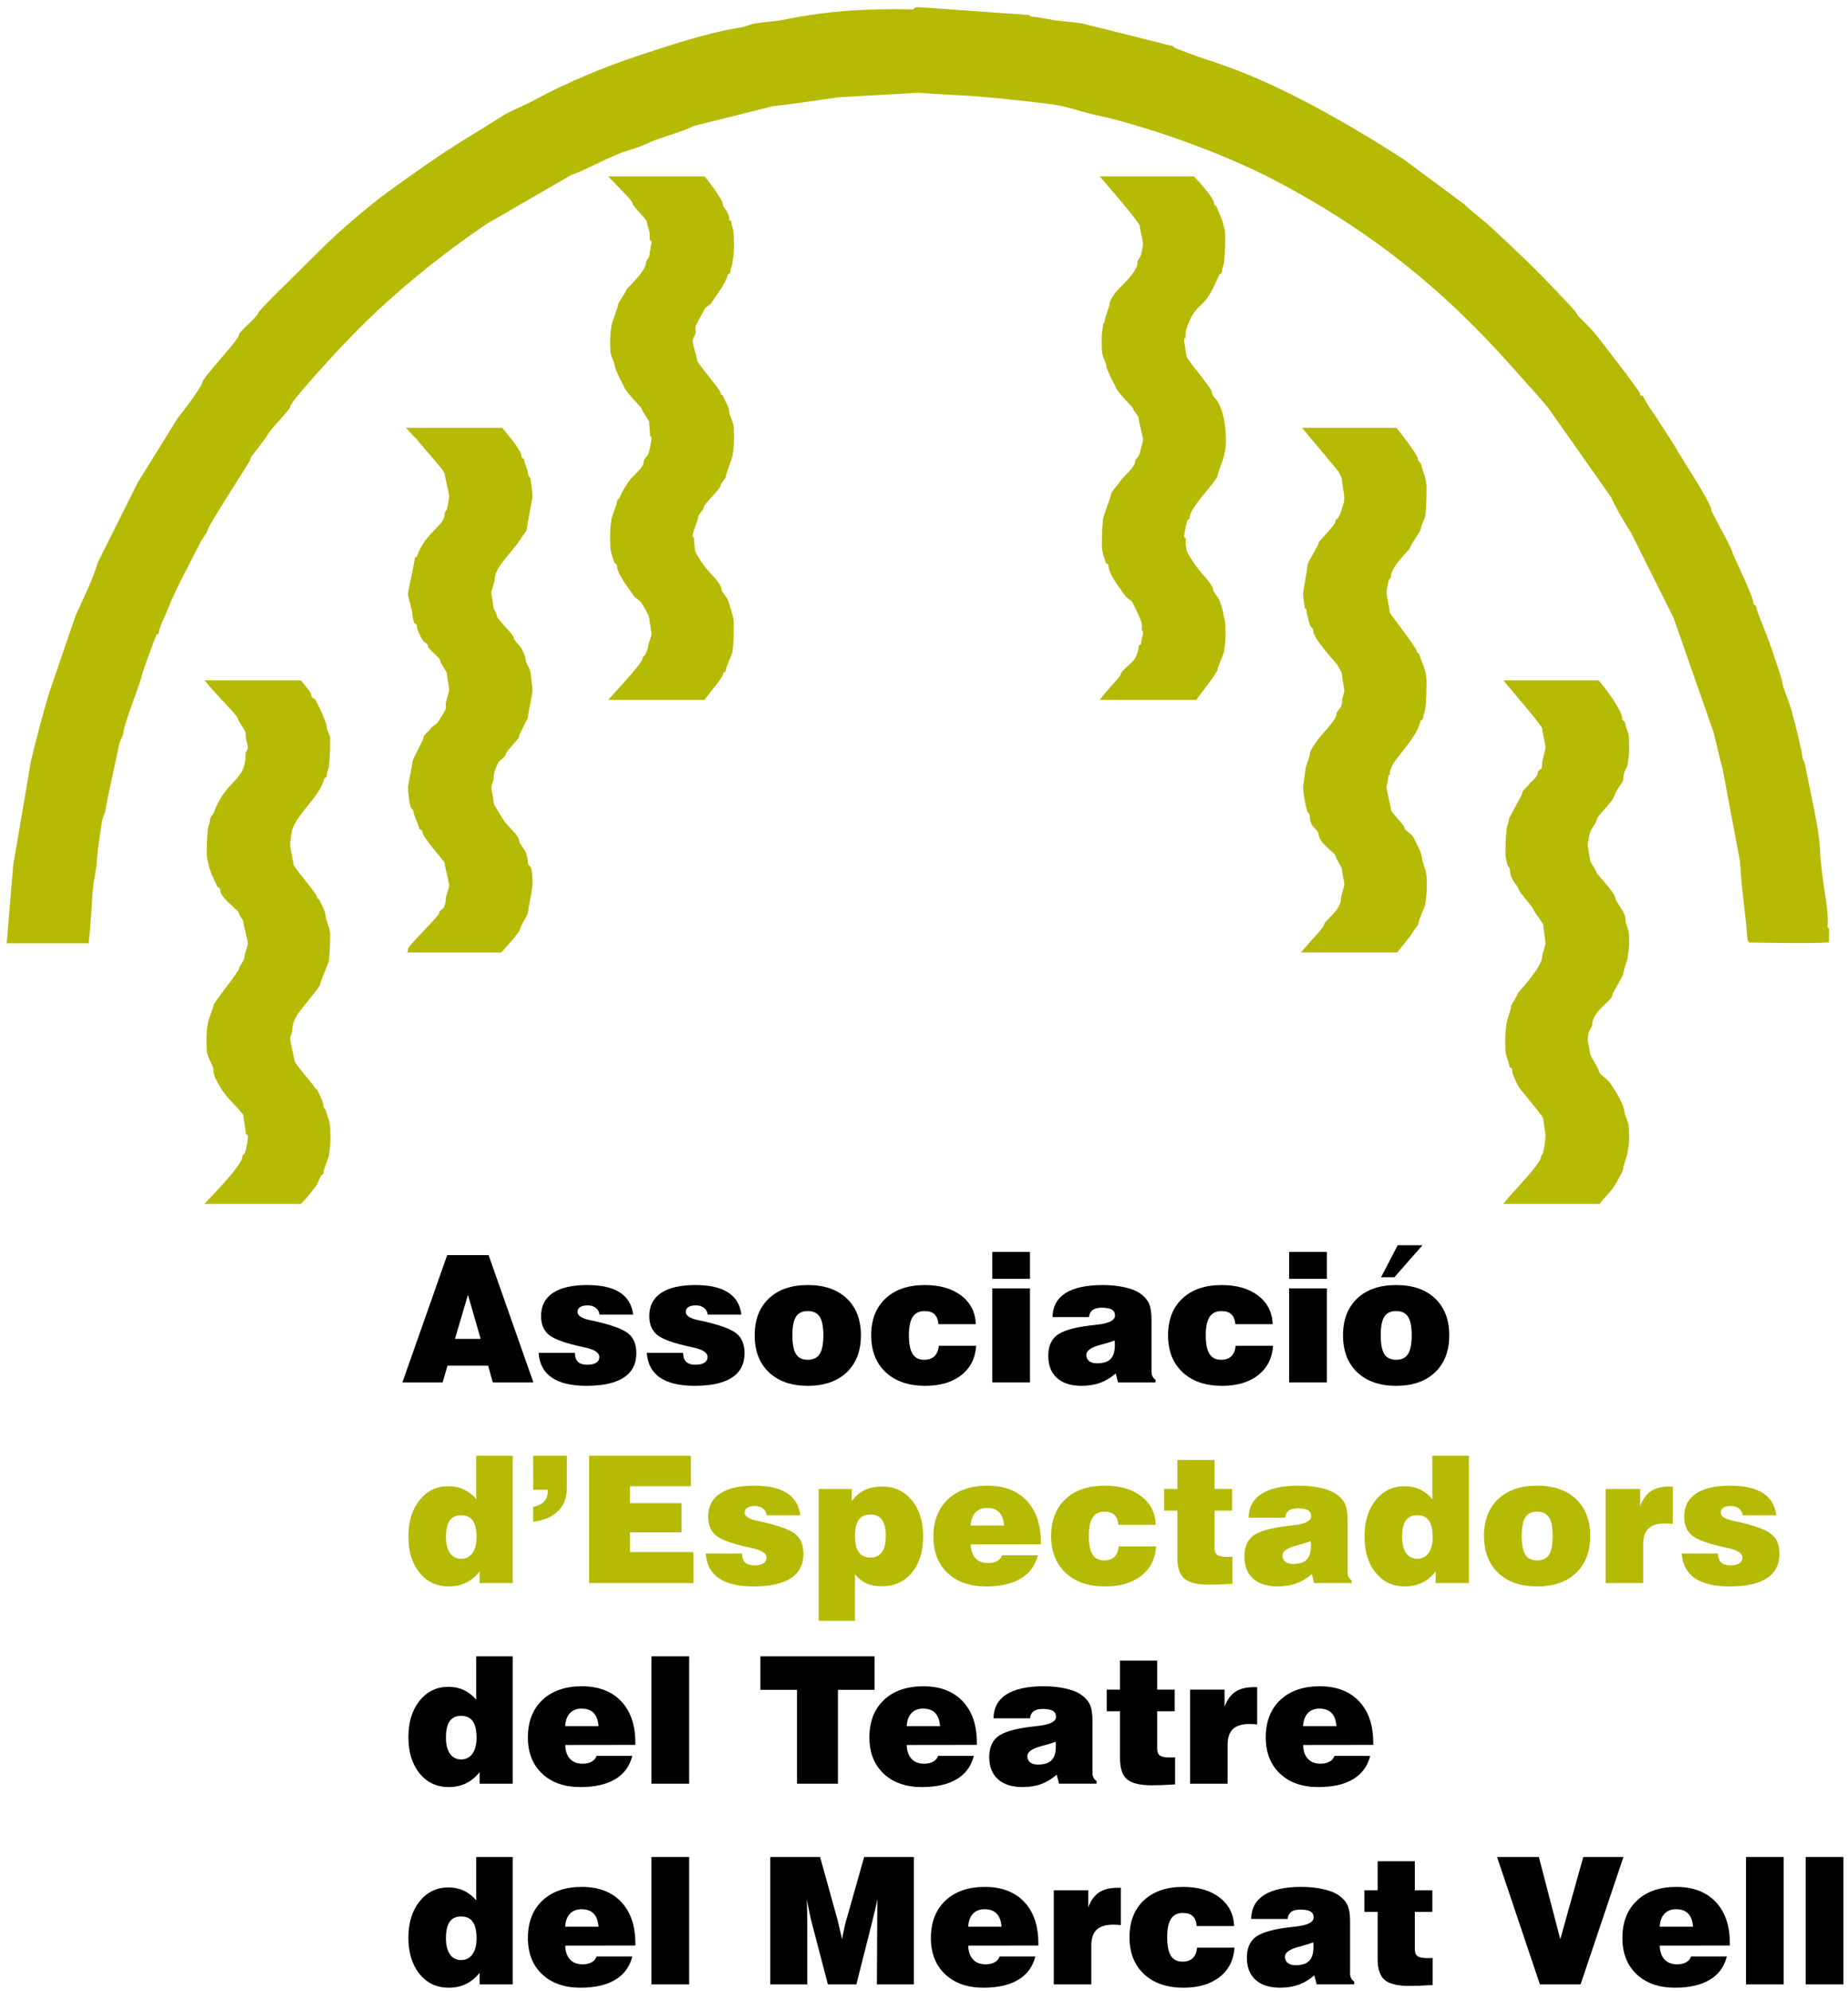 <?xml version="1.0" encoding="UTF-8"?>
<svg width="247px" height="266px" viewBox="0 0 247 266" version="1.1" xmlns="http://www.w3.org/2000/svg" xmlns:xlink="http://www.w3.org/1999/xlink">
    <!-- Generator: Sketch 45.2 (43514) - http://www.bohemiancoding.com/sketch -->
    <title>logo AAEE</title>
    <desc>Created with Sketch.</desc>
    <defs></defs>
    <g id="Page-1" stroke="none" stroke-width="1" fill="none" fill-rule="evenodd">
        <g id="logo-AAEE">
            <path d="M122.673,0.949 L137.387,1.99 C137.758,1.99 137.553,2.14 137.698,2.177 C138.586,2.288 139.631,2.456 140.522,2.623 C141.841,2.883 143.346,2.883 144.835,3.181 L156.745,6.161 C157.058,6.47 157.33,6.527 157.627,6.639 C159.225,7.252 161.023,7.883 162.677,8.421 C170.74,11.115 179.786,16.232 187.665,21.322 L195.697,27.271 C196.741,28.315 198.151,29.297 199.265,30.338 C202.293,33.143 205.233,35.878 208.428,39.314 C209.227,40.168 210.882,41.816 210.882,42.188 L211.017,42.293 C211.752,43.026 212.667,43.923 213.28,44.667 C213.467,44.89 219.205,52.256 219.205,52.59 C219.205,52.962 219.456,52.819 219.572,52.87 C219.941,53.597 220.38,54.348 220.919,55.072 C221.067,55.276 224.259,60.15 224.259,60.317 C224.259,60.373 228.718,67.246 228.718,68.045 C228.718,68.417 230.531,71.506 231.33,73.215 C231.553,73.716 231.701,74.253 231.924,74.699 C232.314,75.461 234.365,79.933 234.365,80.528 C234.365,80.9 234.66,80.807 234.698,80.958 C234.809,81.555 235.14,82.341 235.345,82.88 C235.865,84.255 236.442,85.576 236.831,86.784 C237.314,88.233 238.228,90.857 238.228,91.228 C238.228,91.599 239.098,93.697 239.452,94.923 C239.991,96.818 240.904,100.665 240.904,101.036 C240.904,101.408 241.181,101.748 241.237,102.063 C241.739,104.942 243.282,110.993 243.282,114.113 C243.282,114.485 243.596,117.223 243.819,118.709 C244.043,120.195 244.415,122.181 244.264,123.903 C244.264,123.903 244.47,123.865 244.459,124.236 L244.459,125.905 C240.832,126.075 237.113,125.926 233.809,125.918 C233.809,125.918 233.625,125.73 233.567,125.571 C233.324,122.142 232.729,118.574 232.581,115.161 L230.205,102.538 C229.76,101.056 229.462,99.419 229.017,97.788 L223.668,82.488 L218.024,71.201 C216.986,69.57 216.088,68.075 215.349,66.446 L206.882,54.418 C205.249,52.488 203.374,50.447 201.48,48.329 C191.207,36.868 181.195,29.806 170.642,24.215 C162.913,20.128 152.139,16.55 146.584,15.399 C144.652,14.99 142.726,14.23 140.793,13.969 C136.613,13.412 130.583,12.8 128.167,12.725 C126.384,12.669 123.042,12.391 122.671,12.391 L112.267,12.986 C111.896,12.986 106.329,13.877 103.363,14.174 L92.675,16.845 C90.917,17.752 88.24,18.31 86.29,19.257 C85.175,19.796 83.723,20.094 82.423,20.652 C80.379,21.525 77.454,23.051 76.329,23.383 L65.043,29.916 C60.68,32.868 56.378,36.168 51.975,40.106 C48.111,43.561 44.513,47.419 41.373,51.004 C40.37,52.156 38.771,54.002 38.771,54.373 C38.771,54.745 36.475,56.92 35.732,58.127 C35.305,58.833 34.669,59.582 34.093,60.362 C33.796,60.752 33.42,61.134 33.42,61.507 C33.42,61.563 27.773,70.349 27.773,70.72 C27.773,71.091 27.078,71.849 26.818,72.387 C25.313,75.397 23.662,78.308 22.455,81.298 C22.064,82.283 21.233,84.02 21.233,84.391 C21.233,84.762 20.931,84.715 20.876,84.863 C20.188,86.647 18.856,90.261 18.856,90.633 C18.856,90.819 16.477,97.06 16.477,97.915 C16.477,98.287 16.067,98.84 15.974,99.268 C15.342,102.24 14.099,107.797 14.099,108.169 C14.099,108.541 13.836,108.895 13.744,109.23 C13.614,109.676 12.911,114.281 12.911,115.451 C12.911,115.823 12.502,117.686 12.409,118.875 C12.223,120.956 12.167,123.186 11.846,126.017 L0.892,126.017 L1.765,115.589 L4.144,101.614 C4.888,98.639 5.632,95.664 6.524,92.69 L10.092,82.283 C11.097,79.977 12.375,77.534 13.065,75.15 L18.42,64.441 L23.774,55.815 C25.115,54.177 27.03,51.475 27.03,51.103 C27.03,50.731 29.129,48.361 30.113,47.191 C30.745,46.448 31.934,45.084 31.934,44.712 C31.934,44.34 34.461,42.26 34.461,41.889 C34.461,41.517 39.795,36.431 42.508,33.7 C45.295,30.876 49.429,27.358 52.624,25.073 C56.321,22.417 59.651,20.073 63.478,17.788 C64.499,17.175 65.8,16.321 67.193,15.467 C68.457,14.705 70.076,14.109 71.506,13.329 C75.798,10.989 80.771,8.958 85.043,7.528 C89.465,6.061 94.605,4.349 99.025,3.662 C99.62,3.569 100.363,3.216 100.958,3.123 C102.128,2.937 103.5,2.882 104.818,2.622 C110.763,1.396 116.093,1.135 122.046,1.251 C122.174,1.119 122.301,0.949 122.673,0.949 Z" id="Shape" fill="#B5BA05"></path>
            <path d="M81.287,23.563 L94.166,23.563 C94.395,23.764 96.59,26.658 96.59,27.178 C96.59,27.55 96.991,27.926 97.121,28.186 C97.269,28.502 97.481,28.887 97.481,29.259 C97.481,29.63 97.619,29.368 97.718,29.532 C97.778,30.143 98.057,30.686 98.075,31.336 C98.186,34.16 97.927,34.534 97.927,34.905 C97.927,35.276 97.629,35.871 97.629,36.242 C97.629,36.613 97.327,36.565 97.273,36.71 C97.014,37.765 95.908,39.275 94.978,40.594 C94.885,40.743 94.28,41.007 94.15,41.323 C93.853,42.048 93.187,42.912 92.964,43.692 C92.889,43.971 93.037,44.308 92.963,44.531 C92.87,44.828 92.576,45.233 92.576,45.604 C92.576,45.975 93.171,47.759 93.171,48.13 C93.171,48.501 96.292,52.068 96.292,52.44 C96.292,52.812 96.587,52.719 96.623,52.865 C96.789,53.344 97.48,54.372 97.48,55.115 C97.48,55.487 98.056,56.394 98.075,57.193 C98.186,60.016 97.927,60.391 97.927,60.762 C97.927,61.133 97.034,63.214 97.034,63.585 C97.034,63.957 96.292,64.551 96.292,64.923 C96.292,65.294 94.063,67.375 94.063,67.746 C94.063,68.117 93.32,68.712 93.32,69.083 C93.32,69.454 92.577,71.089 92.577,71.461 C92.577,71.833 92.723,71.74 92.763,71.901 C92.726,72.359 92.874,73.021 92.874,73.393 C92.874,73.765 93.859,75.332 94.584,76.168 C94.955,76.595 96.441,78.019 96.441,78.743 C96.441,79.115 97.218,79.783 97.367,80.358 C97.646,81.38 98.076,82.309 98.076,83.349 C98.076,86.173 97.928,86.544 97.928,86.916 C97.928,87.288 97.035,89.071 97.035,89.442 C97.035,89.813 96.733,89.765 96.681,89.904 C96.609,90.638 94.795,92.527 94.174,93.501 L81.287,93.501 C81.823,92.882 85.889,88.569 85.889,87.956 C85.889,87.584 86.189,87.641 86.227,87.488 C86.34,87.187 86.632,86.693 86.632,86.321 C86.632,85.949 87.078,85.057 87.078,84.686 C87.078,84.314 86.78,82.977 86.78,82.605 C86.78,82.233 86.031,81.011 85.64,80.417 C85.454,80.138 84.952,79.988 84.655,79.524 C84.247,78.874 82.47,76.698 82.47,75.62 C82.47,75.249 82.177,75.349 82.12,75.199 C81.879,74.454 81.597,73.747 81.578,72.948 C81.466,70.124 81.726,69.75 81.726,69.379 C81.726,69.007 82.469,67.373 82.469,67.001 C82.469,66.63 82.768,66.686 82.806,66.534 C83.068,65.787 83.541,65.027 84.061,64.284 C84.637,63.448 86.036,62.543 86.036,61.652 C86.036,61.28 86.579,60.905 86.672,60.589 C86.858,60.032 87.077,58.902 87.077,58.531 C87.077,58.16 86.932,58.409 86.873,58.243 C86.929,57.779 86.78,57.336 86.817,56.903 C86.782,56.766 86.779,56.822 86.779,56.451 C86.779,56.079 85.739,54.89 85.739,54.519 C85.739,54.463 83.361,52.085 83.361,51.547 C83.361,51.547 82.172,49.318 82.172,48.872 C82.172,48.5 81.597,47.593 81.578,46.794 C81.466,44.268 81.726,43.893 81.726,43.522 C81.726,43.151 82.618,41.07 82.618,40.698 C82.618,40.327 83.658,39.138 83.658,38.766 C83.658,38.673 86.334,36.221 86.334,35.125 C86.334,34.753 86.816,34.456 86.816,34.01 C86.816,33.564 87.077,32.747 87.077,32.375 C87.077,32.003 86.932,32.252 86.876,32.102 C86.783,31.803 86.874,31.366 86.817,31.05 C86.743,30.604 86.482,30.071 86.482,29.699 C86.482,29.328 84.549,27.545 84.549,27.173 C84.549,26.801 82.492,24.853 81.287,23.563 Z" id="Shape" fill="#B5BA05"></path>
            <path d="M146.979,23.563 L159.561,23.563 C159.957,23.931 162.282,26.454 162.282,27.179 C162.282,27.551 162.577,27.458 162.613,27.603 C162.873,28.343 163.32,29.206 163.507,29.985 C163.6,30.412 163.769,30.875 163.769,31.339 C163.769,34.163 163.621,34.534 163.621,34.906 C163.621,35.278 163.323,35.872 163.323,36.243 C163.323,36.614 163.021,36.566 162.965,36.718 C162.258,38.243 161.626,39.773 160.623,40.646 C159.563,41.575 159.157,42.324 158.656,43.699 C158.507,44.107 158.419,44.708 158.454,45.177 C158.454,45.177 158.27,45.085 158.27,45.457 C158.27,45.828 158.567,47.166 158.567,47.537 C158.567,47.872 160.412,50.04 160.728,50.505 C161.043,50.969 161.985,52.07 161.985,52.442 C161.985,52.814 162.418,53.179 162.603,53.439 C163.328,54.442 163.675,56.131 163.768,57.19 C164.047,59.995 163.621,60.393 163.621,60.764 C163.621,61.135 162.729,63.216 162.729,63.587 C162.729,63.959 160.58,66.284 159.688,67.641 C159.409,68.05 159.013,68.714 159.013,69.086 C159.013,69.458 158.711,69.41 158.658,69.551 C158.566,70.138 158.27,71.241 158.27,71.613 C158.27,71.985 158.416,71.743 158.452,71.888 C158.562,72.181 158.415,72.631 158.508,72.926 C158.563,73.073 158.568,73.025 158.568,73.396 C158.568,73.767 159.612,75.302 160.281,76.174 C160.467,76.416 162.135,78.151 162.135,78.746 C162.135,79.118 162.894,79.785 163.061,80.361 C163.172,80.788 163.435,81.394 163.509,82.007 C163.565,82.453 163.751,82.886 163.77,83.35 C163.881,86.174 163.622,86.548 163.622,86.92 C163.622,87.292 162.73,89.075 162.73,89.446 C162.73,89.892 159.992,93.285 159.872,93.507 L146.984,93.507 C147.732,92.376 149.799,90.412 149.799,90.041 C149.799,89.67 151.187,88.679 151.633,88.066 C151.911,87.657 152.177,86.846 152.177,86.474 C152.177,86.102 152.476,86.159 152.511,86.022 C152.474,85.588 152.772,84.914 152.772,84.543 C152.772,84.171 152.627,84.272 152.567,84.097 C152.628,83.922 152.623,83.874 152.623,83.503 C152.623,82.909 151.407,80.55 151.333,80.42 C151.166,80.141 150.648,79.996 150.351,79.532 C149.906,78.882 148.165,76.704 148.165,75.627 C148.165,75.256 147.872,75.356 147.816,75.206 C147.574,74.461 147.273,73.695 147.273,72.952 C147.273,70.129 147.421,69.757 147.421,69.386 C147.421,69.014 148.461,66.488 148.461,66.116 C148.461,65.745 149.346,64.85 149.606,64.441 C150.127,63.624 151.731,62.382 151.731,61.658 C151.731,61.063 152.141,61.587 152.513,59.859 C152.569,59.562 152.772,59.057 152.772,58.685 C152.772,58.314 152.177,56.233 152.177,55.862 C152.177,55.491 151.434,54.896 151.434,54.525 C151.434,54.469 149.056,52.091 149.056,51.553 C149.056,51.553 147.867,49.324 147.867,48.878 C147.867,48.506 147.292,47.599 147.273,46.8 C147.161,44.274 147.421,43.899 147.421,43.528 C147.421,43.157 147.571,43.213 147.608,43.069 C147.719,42.182 148.313,40.928 148.313,40.556 C148.313,40.184 148.735,39.585 149.013,39.177 C149.552,38.397 152.029,36.469 152.029,35.058 C152.029,34.686 152.457,34.34 152.512,34.006 C152.586,33.56 152.772,32.903 152.772,32.532 C152.772,32.16 152.326,30.525 152.326,30.154 C152.324,29.779 148.332,25.074 146.979,23.563 Z" id="Shape" fill="#B5BA05"></path>
            <path d="M54.237,57.149 L67.121,57.149 C67.37,57.449 69.688,60.113 69.688,60.912 C69.688,61.284 69.983,61.191 70.021,61.342 C70.132,61.939 70.58,62.918 70.58,63.29 C70.58,63.661 70.877,63.689 70.914,64.024 C71.007,64.767 71.175,65.891 71.175,66.262 C71.175,66.634 70.432,70.2 70.432,70.572 C70.432,70.944 69.976,71.372 69.715,71.8 C68.508,73.806 66.121,75.662 66.121,77.408 C66.121,77.78 65.676,78.82 65.676,79.192 C65.676,79.564 65.973,80.901 65.973,81.273 C65.973,81.329 66.419,81.961 66.419,82.313 C66.419,82.685 68.648,84.765 68.648,85.137 C68.648,85.509 69.248,85.986 69.563,86.431 C69.972,87.007 70.283,87.886 70.283,88.257 C70.283,88.629 70.858,89.272 70.914,89.885 C70.988,90.628 71.175,91.898 71.175,92.27 C71.175,92.641 70.58,95.316 70.58,95.688 C70.58,96.059 69.392,97.991 69.392,98.363 C69.392,98.735 67.608,100.369 67.608,100.741 C67.608,101.112 66.818,101.521 66.651,101.819 C66.242,102.506 65.973,103.268 65.973,104.01 C65.973,104.382 65.676,104.827 65.676,105.199 C65.676,105.571 65.973,106.76 65.973,107.131 C65.973,107.503 66.204,107.743 66.353,107.985 C66.632,108.468 66.984,109.061 67.244,109.469 C67.765,110.305 69.392,111.608 69.392,112.332 C69.392,112.704 70.283,113.602 70.375,114.14 C70.412,114.4 70.58,114.932 70.58,115.304 C70.58,115.675 70.874,115.633 70.967,115.912 C71.19,116.58 71.175,117.905 71.175,118.276 C71.175,118.648 70.58,121.471 70.58,121.843 C70.58,122.215 69.54,123.701 69.54,124.072 C69.54,124.444 67.326,126.911 66.968,127.241 L54.386,127.241 C54.551,126.991 54.53,127.118 54.53,126.746 C54.53,126.375 58.691,122.362 58.691,121.991 C58.691,121.619 59.181,121.512 59.33,121.216 C59.46,120.937 59.583,120.431 59.583,120.059 C59.583,119.687 60.029,118.647 60.029,118.275 C60.029,117.904 59.434,115.674 59.434,115.303 C59.434,115.043 56.461,111.866 56.461,111.142 C56.461,110.77 56.179,110.889 56.06,110.728 C55.87,109.971 55.272,108.838 55.272,108.467 C55.272,108.095 54.959,108.115 54.867,107.743 C54.663,107.037 54.53,105.569 54.53,105.197 C54.53,104.825 55.124,102.151 55.124,101.779 C55.124,101.407 56.61,98.881 56.61,98.509 C56.61,98.138 57.345,97.71 57.605,97.282 C57.772,96.985 58.294,96.851 58.591,96.387 C58.87,95.978 59.202,95.387 59.481,94.905 C59.629,94.645 59.583,94.422 59.583,94.051 C59.583,93.679 60.029,92.49 60.029,92.119 C60.029,91.747 59.731,90.41 59.731,90.038 C59.731,89.667 58.839,88.626 58.839,88.255 C58.839,87.884 57.204,86.694 57.204,86.323 C57.204,85.951 56.753,85.9 56.566,85.622 C56.195,85.083 55.717,84.075 55.717,83.648 C55.717,83.276 55.425,83.377 55.368,83.226 C55.274,82.927 55.122,82.384 55.122,82.013 C55.122,81.641 54.528,79.709 54.528,79.338 C54.528,78.966 55.42,75.103 55.42,74.731 C55.42,74.36 55.719,74.416 55.757,74.264 C56.873,71.047 59.433,70.291 59.433,68.638 C59.433,68.266 59.712,68.217 59.768,67.883 C59.843,67.437 60.028,66.632 60.028,66.26 C60.028,65.889 59.433,63.659 59.433,63.288 C59.433,62.916 56.922,60.213 55.737,58.731 L54.237,57.149 Z" id="Shape" fill="#B5BA05"></path>
            <path d="M174.03,57.147 L186.611,57.147 C186.951,57.46 189.48,60.764 189.48,61.209 C189.48,61.581 189.887,61.769 189.961,62.084 C190.165,62.957 190.669,64.033 190.669,65.073 C190.669,67.896 190.521,68.417 190.521,68.788 C190.521,69.16 189.926,70.2 189.926,70.571 C189.926,70.943 188.44,72.875 188.44,73.246 C188.44,73.376 185.914,75.716 185.914,76.961 C185.914,77.332 185.615,77.363 185.56,77.716 C185.486,78.162 185.32,78.819 185.32,79.19 C185.32,79.561 185.765,81.493 185.765,81.865 C185.765,81.921 189.332,86.565 189.332,86.918 C189.332,87.29 189.627,87.197 189.663,87.343 C190.071,88.529 190.67,89.742 190.67,90.93 C190.67,93.754 190.522,94.125 190.522,94.497 C190.522,94.869 190.224,95.463 190.224,95.834 C190.224,96.205 189.922,96.157 189.868,96.301 C189.405,98.488 186.724,100.975 186.093,102.257 C185.963,102.554 185.766,102.967 185.766,103.34 C185.766,103.711 185.613,103.44 185.562,103.571 C185.617,103.999 185.321,104.825 185.321,105.197 C185.321,105.569 185.916,107.798 185.916,108.169 C185.916,108.54 187.699,110.175 187.699,110.546 C187.699,110.918 188.676,111.35 188.918,111.852 C189.271,112.576 190.077,114.001 190.077,114.707 C190.077,115.079 190.652,116.339 190.672,117.082 C190.783,119.757 190.524,120.28 190.524,120.651 C190.524,121.023 189.631,122.806 189.631,123.177 C189.631,123.548 189.157,123.975 188.916,124.402 C188.433,125.275 187.39,126.339 186.768,127.237 L173.884,127.237 C174.936,125.951 176.998,123.845 176.998,123.474 C176.998,122.991 179.227,121.653 179.227,120.056 C179.227,119.684 179.672,118.495 179.672,118.124 C179.672,117.753 179.375,116.563 179.375,116.192 C179.375,115.82 178.483,114.631 178.483,114.26 C178.483,114 176.254,112.607 176.254,111.436 C176.254,111.065 175.596,110.62 175.316,110.136 C175.168,109.895 175.064,109.43 175.064,109.058 C175.064,108.686 174.827,108.673 174.715,108.339 C174.381,107.336 174.172,105.566 174.172,105.194 C174.172,104.822 174.47,103.188 174.47,102.816 C174.47,102.445 175.064,101.107 175.064,100.736 C175.064,100.364 175.655,99.466 176.063,98.909 C176.695,98.036 178.631,96.166 178.631,95.386 C178.631,95.014 179.173,94.64 179.266,94.325 C179.303,94.195 179.374,93.974 179.374,93.602 C179.374,93.231 179.671,92.636 179.671,92.265 C179.671,91.893 179.374,90.556 179.374,90.184 C179.374,89.812 178.939,89.146 178.68,88.738 C178.476,88.422 175.51,85.317 175.51,84.239 C175.51,83.645 175.14,84.253 174.805,82.469 C174.749,82.154 174.618,81.936 174.618,81.564 C174.618,81.193 174.474,81.442 174.416,81.286 C174.321,80.684 174.172,79.707 174.172,79.336 C174.172,78.964 174.767,75.843 174.767,75.472 C174.767,75.101 176.253,72.871 176.253,72.5 C176.253,72.24 178.482,70.178 178.482,69.676 C178.482,69.305 178.781,69.361 178.823,69.2 C179.238,68.594 179.378,67.852 179.563,67.276 C179.656,66.979 179.67,66.778 179.67,66.407 C179.67,66.036 179.373,64.549 179.373,64.178 C179.373,63.806 179.079,63.458 178.936,63.026 L174.03,57.147 Z" id="Shape" fill="#B5BA05"></path>
            <path d="M27.337,90.882 L40.219,90.882 C40.691,91.481 41.598,92.491 41.598,92.863 C41.598,93.235 42.052,93.291 42.22,93.57 C42.368,93.848 43.679,96.449 43.679,97.173 C43.679,97.545 44.124,98.195 44.124,98.659 C44.124,101.483 43.976,101.854 43.976,102.226 C43.976,102.598 43.679,103.192 43.679,103.563 C43.679,103.934 43.376,103.886 43.323,104.031 C42.896,105.828 41.065,107.562 39.894,109.253 C39.504,109.829 39.163,110.417 39.013,111.011 C38.883,111.587 38.774,112.554 38.774,112.926 C38.774,113.298 39.22,115.081 39.22,115.452 C39.22,115.823 42.341,119.39 42.341,119.762 C42.341,120.134 42.636,120.041 42.672,120.186 C42.838,120.647 43.529,121.693 43.529,122.436 C43.529,122.808 44.124,124.071 44.124,124.814 C44.124,127.34 43.976,127.86 43.976,128.232 C43.976,128.604 42.787,131.13 42.787,131.502 C42.787,131.873 40.657,134.199 39.747,135.555 C39.338,136.187 39.072,136.907 39.072,137.595 C39.072,137.967 38.774,138.412 38.774,138.784 C38.774,139.156 39.369,141.385 39.369,141.756 C39.369,142.016 41.811,144.84 41.981,145.143 C42.04,145.296 42.294,145.551 42.41,145.602 C42.779,146.329 43.233,147.329 43.233,147.7 C43.233,148.071 43.491,148.107 43.565,148.424 C43.769,149.13 44.106,149.871 44.125,150.67 C44.236,153.494 43.977,153.868 43.977,154.239 C43.977,154.61 43.234,156.245 43.234,156.616 C43.234,156.988 42.932,156.94 42.875,157.093 C42.631,157.543 42.514,158.054 42.216,158.445 C41.64,159.206 40.984,160.087 40.216,160.826 L27.338,160.826 C27.63,160.43 32.385,155.724 32.385,154.536 C32.385,154.164 32.685,154.221 32.722,154.069 C32.984,153.322 33.128,152.233 33.128,151.861 C33.128,151.489 33.021,151.63 32.88,151.548 C32.831,150.824 32.533,149.408 32.533,149.037 C32.533,148.666 30.333,146.752 29.514,145.359 C28.772,144.059 28.52,143.65 28.52,142.796 C28.52,142.425 27.666,141.201 27.628,140.273 C27.517,137.45 27.776,137.075 27.776,136.704 C27.776,136.333 28.519,134.698 28.519,134.326 C28.519,133.955 31.937,129.794 31.937,129.422 C31.937,129.106 32.68,128.326 32.68,127.787 C32.68,127.415 33.126,126.375 33.126,126.004 C33.126,125.633 32.531,123.552 32.531,123.18 C32.531,122.808 31.936,122.363 31.936,121.992 C31.936,121.62 29.41,119.929 29.41,118.871 C29.41,118.499 29.118,118.6 29.062,118.453 C28.672,117.563 28.074,116.544 27.869,115.467 C27.795,115.04 27.627,114.58 27.627,114.116 C27.627,111.59 27.775,111.218 27.775,110.846 C27.775,110.474 28.072,109.88 28.072,109.509 C28.072,109.138 28.448,108.889 28.56,108.592 C30.25,104.004 32.829,104.475 32.829,100.742 C32.829,100.37 33.126,100.221 33.126,99.85 C33.126,99.478 32.829,98.803 32.866,98.37 C32.831,98.233 32.829,98.29 32.829,97.918 C32.829,97.546 31.788,96.357 31.788,95.986 C31.789,95.612 28.833,92.762 27.337,90.882 Z" id="Shape" fill="#B5BA05"></path>
            <path d="M200.931,90.882 L213.662,90.882 C214.244,91.514 216.827,94.832 216.827,95.984 C216.827,96.356 217.122,96.263 217.159,96.416 C217.271,97.162 217.7,97.857 217.718,98.656 C217.83,101.182 217.57,101.557 217.57,101.928 C217.57,102.634 216.976,102.857 216.976,104.009 C216.976,104.381 216.627,104.795 216.312,105.241 C215.903,105.817 215.753,106.524 215.419,106.97 C214.861,107.713 213.408,109.136 213.408,109.507 C213.408,109.878 212.826,110.502 212.603,111.022 C212.38,111.561 212.219,112.554 212.219,112.925 C212.219,113.296 212.516,114.486 212.516,114.857 C212.516,115.229 213.408,116.269 213.408,116.641 C213.408,116.678 215.934,119.353 215.934,120.059 C215.934,120.431 216.915,121.504 217.157,122.266 C217.194,122.396 217.272,122.66 217.272,123.032 C217.272,123.404 217.7,124.162 217.717,124.812 C217.829,127.041 217.569,127.416 217.569,127.788 C217.569,128.16 216.975,129.646 216.975,130.017 C216.975,130.389 215.489,132.618 215.489,132.989 C215.489,133.62 212.813,135.125 212.813,136.853 C212.813,137.225 212.385,137.609 212.311,138.055 C212.254,138.352 212.219,138.562 212.219,138.934 C212.219,139.306 212.516,140.346 212.516,140.718 C212.516,141.089 213.704,142.724 213.704,143.095 C213.704,143.466 214.787,144.074 215.215,144.687 C215.568,145.188 217.123,147.535 217.123,148.593 C217.123,148.964 217.699,149.872 217.717,150.671 C217.829,153.197 217.569,153.423 217.569,153.795 C217.569,154.167 216.975,155.652 216.975,156.024 C216.975,156.396 216.183,157.773 215.662,158.59 C215.141,159.407 214.288,160.074 213.815,160.829 L200.931,160.829 C201.362,160.089 205.976,155.504 205.976,154.538 C205.976,154.166 206.126,154.371 206.164,154.22 C206.425,153.473 206.569,152.086 206.569,151.715 C206.569,151.344 206.272,149.858 206.272,149.486 C206.272,149.114 204.225,146.8 203.111,145.37 C202.887,145.073 202.11,143.578 202.11,142.947 C202.11,142.576 201.818,142.676 201.759,142.519 C201.664,141.767 201.237,141.074 201.218,140.275 C201.107,137.451 201.367,137.077 201.367,136.706 C201.367,136.335 201.961,134.849 201.961,134.477 C201.961,134.106 202.853,133.066 202.853,132.694 C202.853,132.638 206.124,129.202 206.124,127.79 C206.124,127.418 206.569,126.378 206.569,126.007 C206.569,125.636 206.272,124.001 206.272,123.629 C206.272,123.257 204.934,121.772 204.934,121.4 C204.934,121.344 203.002,119.059 203.002,118.874 C203.002,118.428 201.813,117.537 201.813,116.199 C201.813,115.827 201.517,115.821 201.461,115.468 C201.387,115.023 201.218,114.583 201.218,114.119 C201.218,111.593 201.367,111.221 201.367,110.849 C201.367,110.477 201.664,109.883 201.664,109.512 C201.664,109.141 203.447,106.317 203.447,105.946 C203.447,105.574 204.108,105.183 204.294,104.867 C204.535,104.477 205.528,103.809 205.528,103.271 C205.528,102.899 205.924,102.85 206.017,102.646 C206.073,102.516 206.122,102.305 206.122,101.933 C206.122,101.562 206.567,100.224 206.567,99.853 C206.567,99.481 206.122,97.698 206.122,97.327 C206.126,96.949 202.726,93.06 200.931,90.882 Z" id="Shape" fill="#B5BA05"></path>
            <path d="M68.525,211.477 L64.1,211.477 L64.1,209.942 C63.561,210.611 62.952,211.109 62.27,211.436 C61.589,211.763 60.825,211.926 59.978,211.926 C58.37,211.926 57.069,211.316 56.076,210.094 C55.084,208.873 54.587,207.258 54.587,205.247 C54.587,203.252 55.086,201.634 56.082,200.394 C57.079,199.154 58.362,198.534 59.933,198.534 C60.687,198.534 61.371,198.676 61.983,198.961 C62.594,199.246 63.151,199.677 63.651,200.254 L63.651,194.463 L68.526,194.463 L68.526,211.477 L68.525,211.477 Z M61.638,208.235 C62.278,208.235 62.781,207.978 63.147,207.465 C63.513,206.952 63.696,206.24 63.696,205.33 C63.696,204.343 63.527,203.61 63.187,203.131 C62.848,202.653 62.332,202.414 61.638,202.414 C60.944,202.414 60.432,202.651 60.101,203.126 C59.769,203.6 59.603,204.335 59.603,205.33 C59.603,206.248 59.783,206.962 60.141,207.471 C60.5,207.98 60.999,208.235 61.638,208.235 Z" id="Shape" fill="#B5BA05"></path>
            <path d="M75.761,194.464 L75.761,198.834 C75.761,200.076 75.371,201.083 74.593,201.855 C73.816,202.626 72.705,203.105 71.265,203.29 L71.265,201.299 C71.965,201.145 72.468,200.89 72.773,200.535 C73.077,200.18 73.229,199.671 73.229,199.007 L71.265,199.007 L71.265,194.464 L75.761,194.464 Z" id="Shape" fill="#B5BA05"></path>
            <polygon id="Shape" fill="#B5BA05" points="78.738 211.477 78.738 194.464 92.34 194.464 92.34 198.534 84.204 198.534 84.204 200.805 91.083 200.805 91.083 204.709 84.204 204.709 84.204 207.335 92.675 207.335 92.675 211.477"></polygon>
            <path d="M94.321,207.525 L99.172,207.525 C99.172,208.057 99.309,208.455 99.582,208.717 C99.855,208.979 100.265,209.111 100.811,209.111 C101.334,209.111 101.737,209.022 102.017,208.845 C102.297,208.668 102.438,208.409 102.438,208.07 C102.438,207.507 101.819,207.091 100.579,206.82 C100.472,206.798 100.387,206.778 100.325,206.762 C97.976,206.261 96.444,205.722 95.727,205.144 C95.011,204.566 94.653,203.718 94.653,202.601 C94.653,201.252 95.178,200.226 96.23,199.52 C97.282,198.815 98.816,198.463 100.834,198.463 C102.706,198.463 104.156,198.794 105.184,199.456 C106.212,200.119 106.804,201.104 106.957,202.414 L102.461,202.414 C102.423,202.039 102.26,201.739 101.971,201.517 C101.682,201.295 101.318,201.184 100.879,201.184 C100.44,201.184 100.105,201.259 99.874,201.409 C99.643,201.559 99.527,201.776 99.527,202.06 C99.527,202.56 100.092,202.928 101.224,203.166 C101.525,203.228 101.751,203.273 101.906,203.304 C104.186,203.828 105.67,204.385 106.355,204.974 C107.04,205.563 107.383,206.429 107.383,207.569 C107.383,209.01 106.822,210.096 105.702,210.828 C104.582,211.56 102.925,211.926 100.73,211.926 C98.697,211.926 97.147,211.56 96.081,210.829 C95.015,210.098 94.428,208.996 94.321,207.525 Z" id="Shape" fill="#B5BA05"></path>
            <path d="M118.392,205.229 C118.392,204.244 118.226,203.512 117.895,203.035 C117.563,202.558 117.058,202.319 116.379,202.319 C115.647,202.319 115.112,202.552 114.777,203.018 C114.442,203.483 114.274,204.221 114.274,205.229 C114.274,206.176 114.445,206.886 114.789,207.359 C115.132,207.832 115.646,208.069 116.333,208.069 C117.012,208.069 117.524,207.83 117.871,207.353 C118.218,206.876 118.392,206.168 118.392,205.229 Z M109.423,216.517 L109.423,198.913 L113.847,198.913 L113.847,200.524 C114.34,199.854 114.914,199.362 115.57,199.05 C116.226,198.738 117.008,198.582 117.917,198.582 C119.543,198.582 120.861,199.192 121.871,200.413 C122.881,201.634 123.386,203.238 123.386,205.225 C123.386,207.259 122.883,208.88 121.877,210.089 C120.871,211.298 119.521,211.903 117.824,211.903 C117.046,211.903 116.367,211.772 115.789,211.51 C115.212,211.248 114.707,210.844 114.275,210.298 L114.275,216.517 L109.423,216.517 L109.423,216.517 Z" id="Shape" fill="#B5BA05"></path>
            <path d="M129.746,203.786 L134.195,203.786 C134.14,203.006 133.925,202.42 133.548,202.029 C133.171,201.639 132.628,201.444 131.919,201.444 C131.264,201.444 130.746,201.651 130.364,202.065 C129.983,202.478 129.777,203.052 129.746,203.786 Z M133.934,207.762 L138.714,207.762 C138.367,209.131 137.608,210.167 136.434,210.87 C135.259,211.574 133.71,211.926 131.786,211.926 C129.631,211.926 127.919,211.327 126.653,210.129 C125.386,208.931 124.753,207.319 124.753,205.293 C124.753,203.182 125.4,201.516 126.693,200.295 C127.986,199.074 129.745,198.463 131.969,198.463 C134.201,198.463 135.95,199.128 137.217,200.459 C138.484,201.79 139.116,203.634 139.116,205.995 L139.116,206.295 L129.745,206.306 C129.768,207.104 129.98,207.72 130.382,208.153 C130.783,208.587 131.342,208.803 132.06,208.803 C132.546,208.803 132.951,208.713 133.275,208.534 C133.599,208.355 133.819,208.097 133.934,207.762 Z" id="Shape" fill="#B5BA05"></path>
            <path d="M149.531,206.579 L154.524,206.579 C154.417,208.234 153.756,209.539 152.544,210.494 C151.332,211.449 149.72,211.926 147.711,211.926 C145.485,211.926 143.726,211.322 142.432,210.112 C141.139,208.903 140.493,207.258 140.493,205.177 C140.493,203.096 141.132,201.458 142.41,200.26 C143.688,199.062 145.439,198.463 147.664,198.463 C149.682,198.463 151.306,198.935 152.538,199.88 C153.769,200.825 154.417,202.096 154.478,203.692 L149.485,203.692 C149.43,203.097 149.254,202.656 148.954,202.37 C148.653,202.084 148.214,201.941 147.637,201.941 C146.912,201.941 146.381,202.201 146.042,202.721 C145.703,203.242 145.533,204.06 145.533,205.177 C145.533,206.31 145.697,207.138 146.024,207.662 C146.351,208.186 146.874,208.448 147.59,208.448 C148.168,208.448 148.62,208.29 148.948,207.975 C149.275,207.659 149.469,207.194 149.531,206.579 Z" id="Shape" fill="#B5BA05"></path>
            <path d="M162.333,206.82 C162.333,207.243 162.457,207.541 162.703,207.715 C162.949,207.888 163.388,207.975 164.019,207.975 C164.204,207.975 164.344,207.973 164.44,207.969 C164.537,207.965 164.63,207.959 164.723,207.952 L164.723,211.571 C164.107,211.611 163.546,211.64 163.041,211.66 C162.537,211.68 162.065,211.69 161.626,211.69 C160.04,211.69 158.933,211.423 158.305,210.891 C157.677,210.359 157.364,209.425 157.364,208.091 L157.364,201.799 L155.589,201.799 L155.589,198.912 L157.364,198.912 L157.364,195.032 L162.333,195.032 L162.333,198.912 L164.678,198.912 L164.678,201.799 L162.333,201.799 L162.333,206.82 L162.333,206.82 Z" id="Shape" fill="#B5BA05"></path>
            <path d="M175.185,205.869 C174.708,206.054 174.074,206.25 173.281,206.458 C172.034,206.79 171.411,207.233 171.411,207.788 C171.411,208.143 171.534,208.42 171.78,208.621 C172.026,208.822 172.377,208.922 172.831,208.922 C173.662,208.922 174.269,208.729 174.649,208.344 C175.029,207.959 175.22,207.346 175.22,206.506 C175.22,206.329 175.218,206.196 175.214,206.107 C175.21,206.018 175.201,205.938 175.185,205.869 Z M175.648,211.477 L175.335,210.274 C174.695,210.837 174.006,211.253 173.267,211.522 C172.528,211.791 171.696,211.926 170.771,211.926 C169.354,211.926 168.258,211.577 167.484,210.88 C166.71,210.183 166.323,209.198 166.323,207.927 C166.323,206.686 166.704,205.769 167.467,205.176 C168.23,204.582 169.67,204.151 171.789,203.881 C172.059,203.843 172.42,203.8 172.875,203.755 C174.454,203.586 175.243,203.177 175.243,202.531 C175.243,202.169 175.099,201.906 174.81,201.74 C174.521,201.575 174.064,201.492 173.441,201.492 C172.924,201.492 172.528,201.595 172.251,201.8 C171.974,202.006 171.812,202.321 171.766,202.746 L166.891,202.746 C166.914,201.334 167.493,200.267 168.624,199.546 C169.755,198.825 171.42,198.464 173.615,198.464 C174.646,198.464 175.599,198.56 176.474,198.753 C177.347,198.945 178.027,199.204 178.513,199.528 C179.106,199.929 179.522,200.382 179.76,200.887 C179.999,201.392 180.118,202.115 180.118,203.056 L180.118,210.055 C180.118,210.286 180.164,210.492 180.257,210.674 C180.349,210.855 180.484,211.003 180.661,211.119 L180.661,211.478 L175.648,211.478 L175.648,211.477 Z" id="Shape" fill="#B5BA05"></path>
            <path d="M196.317,211.477 L191.892,211.477 L191.892,209.942 C191.353,210.611 190.744,211.109 190.062,211.436 C189.381,211.763 188.617,211.926 187.771,211.926 C186.162,211.926 184.861,211.316 183.869,210.094 C182.876,208.873 182.379,207.258 182.379,205.247 C182.379,203.252 182.878,201.634 183.874,200.394 C184.871,199.154 186.154,198.534 187.725,198.534 C188.479,198.534 189.163,198.676 189.775,198.961 C190.386,199.246 190.943,199.677 191.443,200.254 L191.443,194.463 L196.318,194.463 L196.318,211.477 L196.317,211.477 Z M189.43,208.235 C190.07,208.235 190.573,207.978 190.939,207.465 C191.305,206.952 191.488,206.24 191.488,205.33 C191.488,204.343 191.319,203.61 190.98,203.131 C190.64,202.653 190.124,202.414 189.43,202.414 C188.736,202.414 188.224,202.651 187.893,203.126 C187.561,203.6 187.396,204.335 187.396,205.33 C187.396,206.248 187.575,206.962 187.933,207.471 C188.292,207.98 188.791,208.235 189.43,208.235 Z" id="Shape" fill="#B5BA05"></path>
            <path d="M203.387,205.177 C203.387,206.341 203.547,207.177 203.867,207.685 C204.187,208.193 204.714,208.448 205.446,208.448 C206.178,208.448 206.709,208.192 207.036,207.679 C207.364,207.167 207.528,206.333 207.528,205.177 C207.528,204.029 207.364,203.203 207.036,202.698 C206.709,202.194 206.179,201.941 205.446,201.941 C204.713,201.941 204.187,202.191 203.867,202.692 C203.547,203.193 203.387,204.021 203.387,205.177 Z M198.347,205.177 C198.347,203.097 198.979,201.458 200.242,200.26 C201.505,199.062 203.242,198.463 205.452,198.463 C207.663,198.463 209.397,199.062 210.657,200.26 C211.916,201.458 212.546,203.097 212.546,205.177 C212.546,207.273 211.914,208.921 210.651,210.123 C209.387,211.325 207.655,211.926 205.452,211.926 C203.25,211.926 201.514,211.325 200.248,210.123 C198.982,208.921 198.347,207.272 198.347,205.177 Z" id="Shape" fill="#B5BA05"></path>
            <path d="M214.605,211.477 L214.605,198.913 L219.217,198.913 L219.217,201.202 C219.549,200.294 220.025,199.63 220.645,199.211 C221.265,198.792 222.091,198.582 223.124,198.582 L223.574,198.582 L223.574,203.561 C223.389,203.546 223.213,203.532 223.043,203.52 C222.873,203.509 222.712,203.503 222.558,203.503 C221.549,203.503 220.807,203.73 220.333,204.185 C219.859,204.64 219.623,205.352 219.623,206.323 L219.623,211.477 L214.605,211.477 L214.605,211.477 Z" id="Shape" fill="#B5BA05"></path>
            <path d="M224.773,207.525 L229.624,207.525 C229.624,208.057 229.761,208.455 230.034,208.717 C230.306,208.979 230.717,209.111 231.263,209.111 C231.786,209.111 232.188,209.022 232.469,208.845 C232.75,208.668 232.89,208.409 232.89,208.07 C232.89,207.507 232.27,207.091 231.031,206.82 C230.923,206.798 230.839,206.778 230.777,206.762 C228.428,206.261 226.895,205.722 226.179,205.144 C225.463,204.566 225.105,203.718 225.105,202.601 C225.105,201.252 225.631,200.226 226.682,199.52 C227.734,198.815 229.268,198.463 231.286,198.463 C233.158,198.463 234.607,198.794 235.637,199.456 C236.664,200.119 237.256,201.104 237.41,202.414 L232.914,202.414 C232.875,202.039 232.711,201.739 232.423,201.517 C232.134,201.295 231.77,201.184 231.331,201.184 C230.892,201.184 230.557,201.259 230.326,201.409 C230.095,201.559 229.979,201.776 229.979,202.06 C229.979,202.56 230.544,202.928 231.676,203.166 C231.977,203.228 232.203,203.273 232.358,203.304 C234.638,203.828 236.121,204.385 236.806,204.974 C237.493,205.563 237.835,206.429 237.835,207.569 C237.835,209.01 237.274,210.096 236.154,210.828 C235.034,211.56 233.376,211.926 231.182,211.926 C229.149,211.926 227.6,211.56 226.533,210.829 C225.467,210.097 224.88,208.996 224.773,207.525 Z" id="Shape" fill="#B5BA05"></path>
            <g id="Group" transform="translate(53, 166)" fill-rule="nonzero" fill="#000000">
                <path d="M7.811,12.855 L11.244,12.855 L9.545,6.964 L7.811,12.855 Z M0.783,18.676 L6.771,1.663 L12.306,1.663 L18.293,18.676 L12.872,18.676 L12.237,16.428 L6.816,16.428 L6.157,18.676 L0.783,18.676 Z" id="Shape"></path>
                <path d="M18.988,14.724 L23.84,14.724 C23.84,15.256 23.976,15.654 24.249,15.916 C24.522,16.178 24.932,16.31 25.478,16.31 C26,16.31 26.403,16.221 26.683,16.044 C26.964,15.867 27.104,15.608 27.104,15.269 C27.104,14.706 26.484,14.29 25.245,14.019 C25.138,13.997 25.053,13.977 24.991,13.961 C22.642,13.46 21.11,12.921 20.393,12.343 C19.677,11.765 19.319,10.917 19.319,9.8 C19.319,8.451 19.845,7.425 20.896,6.72 C21.948,6.015 23.482,5.662 25.5,5.662 C27.372,5.662 28.822,5.993 29.851,6.655 C30.878,7.318 31.47,8.303 31.624,9.613 L27.128,9.613 C27.089,9.238 26.926,8.938 26.637,8.716 C26.348,8.494 25.984,8.383 25.545,8.383 C25.106,8.383 24.771,8.458 24.54,8.608 C24.309,8.758 24.193,8.975 24.193,9.259 C24.193,9.759 24.758,10.127 25.891,10.365 C26.191,10.427 26.418,10.472 26.572,10.503 C28.852,11.027 30.336,11.584 31.021,12.173 C31.707,12.762 32.049,13.627 32.049,14.767 C32.049,16.208 31.488,17.294 30.368,18.026 C29.248,18.758 27.591,19.124 25.396,19.124 C23.363,19.124 21.814,18.758 20.748,18.027 C19.682,17.296 19.095,16.195 18.988,14.724 Z" id="Shape"></path>
                <path d="M33.452,14.724 L38.304,14.724 C38.304,15.256 38.44,15.654 38.713,15.916 C38.986,16.178 39.396,16.31 39.942,16.31 C40.464,16.31 40.867,16.221 41.147,16.044 C41.428,15.867 41.568,15.608 41.568,15.269 C41.568,14.706 40.949,14.29 39.709,14.019 C39.602,13.997 39.517,13.977 39.455,13.961 C37.106,13.46 35.574,12.921 34.857,12.343 C34.141,11.765 33.783,10.917 33.783,9.8 C33.783,8.451 34.309,7.425 35.36,6.72 C36.412,6.015 37.947,5.662 39.964,5.662 C41.836,5.662 43.286,5.993 44.315,6.655 C45.343,7.318 45.934,8.303 46.088,9.613 L41.592,9.613 C41.553,9.238 41.39,8.938 41.101,8.716 C40.812,8.494 40.449,8.383 40.009,8.383 C39.571,8.383 39.236,8.458 39.004,8.608 C38.772,8.758 38.657,8.975 38.657,9.259 C38.657,9.759 39.223,10.127 40.355,10.365 C40.655,10.427 40.882,10.472 41.036,10.503 C43.316,11.027 44.8,11.584 45.485,12.173 C46.171,12.762 46.513,13.627 46.513,14.767 C46.513,16.208 45.952,17.294 44.832,18.026 C43.712,18.758 42.055,19.124 39.86,19.124 C37.828,19.124 36.278,18.758 35.212,18.027 C34.146,17.296 33.559,16.195 33.452,14.724 Z" id="Shape"></path>
                <path d="M52.909,12.376 C52.909,13.54 53.069,14.376 53.389,14.884 C53.708,15.392 54.236,15.647 54.968,15.647 C55.7,15.647 56.231,15.391 56.558,14.878 C56.886,14.366 57.05,13.531 57.05,12.376 C57.05,11.228 56.886,10.402 56.558,9.897 C56.231,9.393 55.701,9.14 54.968,9.14 C54.235,9.14 53.708,9.39 53.389,9.891 C53.069,10.392 52.909,11.221 52.909,12.376 Z M47.869,12.376 C47.869,10.296 48.5,8.657 49.764,7.459 C51.027,6.261 52.764,5.662 54.974,5.662 C57.185,5.662 58.919,6.261 60.178,7.459 C61.438,8.657 62.068,10.296 62.068,12.376 C62.068,14.472 61.436,16.12 60.173,17.322 C58.909,18.524 57.177,19.125 54.974,19.125 C52.772,19.125 51.036,18.524 49.77,17.322 C48.501,16.12 47.869,14.472 47.869,12.376 Z" id="Shape"></path>
                <path d="M72.48,13.778 L77.473,13.778 C77.365,15.433 76.704,16.738 75.493,17.694 C74.28,18.649 72.669,19.126 70.659,19.126 C68.434,19.126 66.675,18.522 65.381,17.312 C64.088,16.103 63.442,14.458 63.442,12.377 C63.442,10.296 64.081,8.658 65.359,7.46 C66.637,6.262 68.388,5.663 70.613,5.663 C72.631,5.663 74.255,6.135 75.487,7.08 C76.718,8.025 77.365,9.296 77.426,10.892 L72.434,10.892 C72.379,10.297 72.203,9.856 71.902,9.57 C71.602,9.284 71.163,9.141 70.585,9.141 C69.861,9.141 69.33,9.401 68.991,9.921 C68.651,10.442 68.482,11.26 68.482,12.377 C68.482,13.51 68.646,14.338 68.973,14.862 C69.3,15.386 69.823,15.648 70.539,15.648 C71.117,15.648 71.569,15.49 71.896,15.175 C72.224,14.858 72.418,14.393 72.48,13.778 Z" id="Shape"></path>
                <path d="M79.627,4.834 L79.627,1.237 L84.667,1.237 L84.667,4.834 L79.627,4.834 Z M79.627,18.676 L79.627,6.112 L84.667,6.112 L84.667,18.676 L79.627,18.676 Z" id="Shape"></path>
                <path d="M95.973,13.068 C95.496,13.253 94.861,13.449 94.069,13.657 C92.822,13.989 92.199,14.432 92.199,14.987 C92.199,15.342 92.322,15.619 92.568,15.82 C92.814,16.021 93.165,16.121 93.619,16.121 C94.45,16.121 95.057,15.929 95.437,15.543 C95.818,15.158 96.008,14.545 96.008,13.705 C96.008,13.528 96.006,13.395 96.002,13.306 C95.998,13.217 95.989,13.137 95.973,13.068 Z M96.436,18.676 L96.123,17.473 C95.483,18.036 94.794,18.452 94.055,18.721 C93.316,18.99 92.484,19.125 91.559,19.125 C90.142,19.125 89.046,18.776 88.272,18.079 C87.498,17.382 87.111,16.397 87.111,15.126 C87.111,13.885 87.492,12.968 88.255,12.375 C89.018,11.781 90.458,11.35 92.576,11.08 C92.847,11.042 93.208,10.999 93.663,10.954 C95.242,10.785 96.031,10.376 96.031,9.73 C96.031,9.368 95.886,9.105 95.598,8.939 C95.309,8.773 94.853,8.69 94.229,8.69 C93.712,8.69 93.316,8.793 93.039,8.998 C92.762,9.204 92.6,9.519 92.554,9.944 L87.68,9.944 C87.702,8.532 88.281,7.465 89.412,6.744 C90.543,6.023 92.208,5.662 94.403,5.662 C95.434,5.662 96.387,5.758 97.261,5.951 C98.136,6.143 98.816,6.402 99.3,6.726 C99.894,7.127 100.31,7.58 100.548,8.085 C100.787,8.59 100.906,9.313 100.906,10.254 L100.906,17.253 C100.906,17.484 100.952,17.69 101.045,17.872 C101.138,18.053 101.273,18.201 101.449,18.317 L101.449,18.676 L96.436,18.676 L96.436,18.676 Z" id="Shape"></path>
                <path d="M112.159,13.778 L117.152,13.778 C117.045,15.433 116.384,16.738 115.172,17.694 C113.959,18.649 112.348,19.126 110.339,19.126 C108.113,19.126 106.354,18.522 105.061,17.312 C103.767,16.103 103.121,14.458 103.121,12.377 C103.121,10.296 103.76,8.658 105.038,7.46 C106.316,6.262 108.067,5.663 110.293,5.663 C112.31,5.663 113.935,6.135 115.166,7.08 C116.397,8.025 117.045,9.296 117.106,10.892 L112.113,10.892 C112.059,10.297 111.882,9.856 111.582,9.57 C111.281,9.284 110.843,9.141 110.265,9.141 C109.54,9.141 109.009,9.401 108.67,9.921 C108.331,10.442 108.161,11.26 108.161,12.377 C108.161,13.51 108.325,14.338 108.652,14.862 C108.98,15.386 109.502,15.648 110.218,15.648 C110.796,15.648 111.248,15.49 111.576,15.175 C111.903,14.858 112.097,14.393 112.159,13.778 Z" id="Shape"></path>
                <path d="M119.306,4.834 L119.306,1.237 L124.347,1.237 L124.347,4.834 L119.306,4.834 Z M119.306,18.676 L119.306,6.112 L124.347,6.112 L124.347,18.676 L119.306,18.676 Z" id="Shape"></path>
                <path d="M131.546,12.376 C131.546,13.54 131.706,14.376 132.025,14.884 C132.345,15.392 132.872,15.647 133.604,15.647 C134.336,15.647 134.867,15.391 135.195,14.878 C135.522,14.366 135.686,13.531 135.686,12.376 C135.686,11.228 135.522,10.402 135.195,9.897 C134.867,9.393 134.337,9.14 133.604,9.14 C132.871,9.14 132.345,9.39 132.025,9.891 C131.707,10.392 131.546,11.221 131.546,12.376 Z M126.505,12.376 C126.505,10.296 127.137,8.657 128.4,7.459 C129.664,6.261 131.4,5.662 133.611,5.662 C135.821,5.662 137.556,6.261 138.815,7.459 C140.074,8.657 140.704,10.296 140.704,12.376 C140.704,14.472 140.072,16.12 138.809,17.322 C137.546,18.524 135.814,19.125 133.611,19.125 C131.408,19.125 129.673,18.524 128.406,17.322 C127.139,16.12 126.505,14.472 126.505,12.376 Z M137.13,0.338 L133.373,4.621 L131.593,4.621 L133.813,0.338 L137.13,0.338 Z" id="Shape"></path>
                <path d="M15.525,72.277 L11.1,72.277 L11.1,70.743 C10.561,71.411 9.952,71.909 9.27,72.236 C8.589,72.563 7.825,72.726 6.978,72.726 C5.37,72.726 4.069,72.116 3.076,70.895 C2.084,69.673 1.587,68.058 1.587,66.047 C1.587,64.052 2.086,62.434 3.082,61.193 C4.079,59.953 5.362,59.334 6.933,59.334 C7.687,59.334 8.371,59.476 8.983,59.761 C9.594,60.045 10.151,60.477 10.651,61.054 L10.651,55.264 L15.526,55.264 L15.526,72.277 L15.525,72.277 Z M8.638,69.036 C9.278,69.036 9.781,68.778 10.147,68.265 C10.513,67.752 10.696,67.04 10.696,66.13 C10.696,65.143 10.527,64.41 10.187,63.932 C9.848,63.453 9.332,63.214 8.638,63.214 C7.944,63.214 7.432,63.451 7.101,63.926 C6.769,64.401 6.603,65.135 6.603,66.13 C6.603,67.048 6.783,67.762 7.141,68.271 C7.499,68.78 7.999,69.036 8.638,69.036 Z" id="Shape"></path>
                <path d="M22.548,64.587 L26.996,64.587 C26.942,63.807 26.726,63.221 26.35,62.83 C25.972,62.44 25.429,62.245 24.72,62.245 C24.066,62.245 23.547,62.452 23.166,62.865 C22.785,63.278 22.579,63.853 22.548,64.587 Z M26.737,68.563 L31.516,68.563 C31.17,69.931 30.41,70.968 29.236,71.671 C28.062,72.375 26.512,72.727 24.588,72.727 C22.433,72.727 20.722,72.128 19.455,70.93 C18.188,69.732 17.556,68.12 17.556,66.093 C17.556,63.983 18.202,62.317 19.495,61.095 C20.789,59.874 22.548,59.264 24.772,59.264 C27.003,59.264 28.753,59.929 30.019,61.259 C31.286,62.589 31.918,64.435 31.918,66.795 L31.918,67.095 L22.548,67.107 C22.57,67.905 22.782,68.521 23.184,68.954 C23.585,69.388 24.145,69.604 24.862,69.604 C25.348,69.604 25.754,69.514 26.077,69.335 C26.401,69.155 26.621,68.897 26.737,68.563 Z" id="Shape"></path>
                <rect id="Rectangle-path" x="34.075" y="55.265" width="5.04" height="17.013"></rect>
                <polygon id="Shape" points="53.529 72.277 53.529 59.736 48.63 59.736 48.63 55.265 63.893 55.265 63.893 59.736 58.995 59.736 58.995 72.277"></polygon>
                <path d="M68.194,64.587 L72.642,64.587 C72.588,63.807 72.372,63.221 71.996,62.83 C71.619,62.44 71.075,62.245 70.366,62.245 C69.712,62.245 69.193,62.452 68.812,62.865 C68.431,63.278 68.224,63.853 68.194,64.587 Z M72.382,68.563 L77.162,68.563 C76.815,69.931 76.056,70.968 74.881,71.671 C73.707,72.375 72.158,72.727 70.234,72.727 C68.078,72.727 66.367,72.128 65.1,70.93 C63.833,69.732 63.201,68.12 63.201,66.093 C63.201,63.983 63.847,62.317 65.14,61.095 C66.434,59.874 68.193,59.264 70.417,59.264 C72.649,59.264 74.398,59.929 75.665,61.259 C76.931,62.589 77.564,64.435 77.564,66.795 L77.564,67.095 L68.193,67.107 C68.216,67.905 68.428,68.521 68.829,68.954 C69.23,69.388 69.79,69.604 70.508,69.604 C70.993,69.604 71.399,69.514 71.723,69.335 C72.046,69.155 72.267,68.897 72.382,68.563 Z" id="Shape"></path>
                <path d="M88.086,66.669 C87.608,66.855 86.974,67.051 86.181,67.259 C84.934,67.591 84.311,68.034 84.311,68.589 C84.311,68.943 84.434,69.221 84.68,69.421 C84.926,69.622 85.277,69.722 85.731,69.722 C86.562,69.722 87.169,69.529 87.549,69.144 C87.929,68.759 88.12,68.146 88.12,67.306 C88.12,67.128 88.118,66.995 88.114,66.907 C88.11,66.819 88.101,66.738 88.086,66.669 Z M88.548,72.277 L88.235,71.074 C87.596,71.637 86.907,72.053 86.167,72.322 C85.428,72.592 84.596,72.726 83.672,72.726 C82.254,72.726 81.158,72.377 80.384,71.68 C79.611,70.983 79.223,69.998 79.223,68.727 C79.223,67.487 79.605,66.569 80.368,65.976 C81.131,65.382 82.571,64.951 84.689,64.681 C84.959,64.643 85.321,64.6 85.775,64.554 C87.354,64.385 88.144,63.977 88.144,63.33 C88.144,62.969 87.999,62.705 87.71,62.539 C87.421,62.374 86.965,62.291 86.341,62.291 C85.824,62.291 85.428,62.394 85.151,62.599 C84.874,62.805 84.713,63.12 84.666,63.545 L79.792,63.545 C79.814,62.133 80.393,61.066 81.524,60.345 C82.657,59.623 84.32,59.263 86.515,59.263 C87.547,59.263 88.5,59.36 89.374,59.552 C90.248,59.744 90.928,60.003 91.413,60.326 C92.006,60.727 92.422,61.18 92.661,61.685 C92.899,62.191 93.018,62.914 93.018,63.855 L93.018,70.853 C93.018,71.084 93.065,71.291 93.157,71.472 C93.25,71.653 93.385,71.801 93.561,71.917 L93.561,72.275 L88.548,72.275 L88.548,72.277 Z" id="Shape"></path>
                <path d="M101.668,67.621 C101.668,68.044 101.791,68.343 102.038,68.516 C102.284,68.689 102.723,68.776 103.353,68.776 C103.539,68.776 103.678,68.774 103.775,68.77 C103.871,68.766 103.965,68.76 104.058,68.753 L104.058,72.372 C103.442,72.411 102.881,72.44 102.376,72.46 C101.872,72.48 101.4,72.49 100.961,72.49 C99.374,72.49 98.268,72.223 97.64,71.691 C97.012,71.159 96.699,70.225 96.699,68.89 L96.699,62.6 L94.924,62.6 L94.924,59.713 L96.699,59.713 L96.699,55.833 L101.668,55.833 L101.668,59.713 L104.012,59.713 L104.012,62.6 L101.668,62.6 L101.668,67.621 L101.668,67.621 Z" id="Shape"></path>
                <path d="M106.06,72.277 L106.06,59.713 L110.671,59.713 L110.671,62.002 C111.003,61.094 111.479,60.431 112.099,60.011 C112.719,59.591 113.545,59.382 114.578,59.382 L115.028,59.382 L115.028,64.361 C114.843,64.346 114.666,64.333 114.497,64.321 C114.328,64.31 114.166,64.304 114.012,64.304 C113.003,64.304 112.262,64.531 111.787,64.986 C111.313,65.44 111.077,66.153 111.077,67.124 L111.077,72.278 L106.06,72.278 L106.06,72.277 Z" id="Shape"></path>
                <path d="M121.172,64.587 L125.621,64.587 C125.567,63.807 125.351,63.221 124.974,62.83 C124.597,62.44 124.054,62.245 123.345,62.245 C122.69,62.245 122.172,62.452 121.79,62.865 C121.41,63.278 121.204,63.853 121.172,64.587 Z M125.361,68.563 L130.141,68.563 C129.794,69.931 129.035,70.968 127.861,71.671 C126.687,72.375 125.137,72.727 123.213,72.727 C121.058,72.727 119.346,72.128 118.08,70.93 C116.813,69.732 116.18,68.12 116.18,66.093 C116.18,63.983 116.827,62.317 118.12,61.095 C119.413,59.874 121.172,59.264 123.396,59.264 C125.628,59.264 127.377,59.929 128.644,61.259 C129.911,62.589 130.543,64.435 130.543,66.795 L130.543,67.095 L121.172,67.107 C121.195,67.905 121.407,68.521 121.809,68.954 C122.21,69.388 122.769,69.604 123.487,69.604 C123.973,69.604 124.378,69.514 124.702,69.335 C125.026,69.155 125.246,68.897 125.361,68.563 Z" id="Shape"></path>
                <path d="M15.525,99.078 L11.1,99.078 L11.1,97.544 C10.561,98.212 9.952,98.71 9.27,99.037 C8.589,99.364 7.825,99.527 6.978,99.527 C5.37,99.527 4.069,98.917 3.076,97.696 C2.084,96.474 1.587,94.858 1.587,92.848 C1.587,90.853 2.086,89.235 3.082,87.994 C4.079,86.754 5.362,86.135 6.933,86.135 C7.687,86.135 8.371,86.277 8.983,86.562 C9.594,86.846 10.151,87.278 10.651,87.855 L10.651,82.065 L15.526,82.065 L15.526,99.078 L15.525,99.078 Z M8.638,95.836 C9.278,95.836 9.781,95.579 10.147,95.066 C10.513,94.553 10.696,93.841 10.696,92.931 C10.696,91.944 10.527,91.211 10.187,90.733 C9.848,90.254 9.332,90.015 8.638,90.015 C7.944,90.015 7.432,90.252 7.101,90.727 C6.769,91.202 6.603,91.936 6.603,92.931 C6.603,93.849 6.783,94.563 7.141,95.072 C7.499,95.581 7.999,95.836 8.638,95.836 Z" id="Shape"></path>
                <path d="M22.548,91.388 L26.996,91.388 C26.942,90.607 26.726,90.022 26.35,89.631 C25.972,89.241 25.429,89.046 24.72,89.046 C24.066,89.046 23.547,89.252 23.166,89.666 C22.785,90.079 22.579,90.653 22.548,91.388 Z M26.737,95.362 L31.516,95.362 C31.17,96.731 30.41,97.768 29.236,98.471 C28.062,99.175 26.512,99.527 24.588,99.527 C22.433,99.527 20.722,98.928 19.455,97.73 C18.188,96.532 17.556,94.92 17.556,92.893 C17.556,90.783 18.202,89.117 19.495,87.895 C20.789,86.674 22.548,86.063 24.772,86.063 C27.003,86.063 28.753,86.729 30.019,88.059 C31.286,89.389 31.918,91.235 31.918,93.595 L31.918,93.895 L22.548,93.907 C22.57,94.705 22.782,95.321 23.184,95.754 C23.585,96.188 24.145,96.404 24.862,96.404 C25.348,96.404 25.754,96.314 26.077,96.135 C26.401,95.956 26.621,95.698 26.737,95.362 Z" id="Shape"></path>
                <rect id="Rectangle-path" x="34.075" y="82.065" width="5.04" height="17.013"></rect>
                <path d="M54.901,99.078 L49.955,99.078 L49.955,82.065 L56.611,82.065 L58.967,90.553 C58.997,90.669 59.06,90.933 59.152,91.344 C59.245,91.756 59.376,92.324 59.545,93.048 C59.653,92.479 59.754,91.98 59.846,91.553 C59.939,91.125 60.02,90.804 60.088,90.588 L62.503,82.065 L69.147,82.065 L69.147,99.078 L64.202,99.078 L64.248,90.704 C64.248,90.196 64.25,89.701 64.254,89.22 C64.258,88.74 64.264,88.241 64.272,87.725 C64.087,88.603 63.864,89.561 63.602,90.601 L63.567,90.751 L61.464,99.078 L57.651,99.078 L55.526,90.935 C55.425,90.565 55.325,90.141 55.225,89.664 C55.124,89.186 54.994,88.54 54.832,87.724 C54.854,88.455 54.872,89.082 54.884,89.607 C54.896,90.13 54.902,90.55 54.902,90.866 L54.902,99.078 L54.901,99.078 Z" id="Shape"></path>
                <path d="M76.414,91.388 L80.863,91.388 C80.808,90.607 80.593,90.022 80.216,89.631 C79.839,89.241 79.295,89.046 78.586,89.046 C77.932,89.046 77.414,89.252 77.032,89.666 C76.651,90.079 76.445,90.653 76.414,91.388 Z M80.602,95.362 L85.382,95.362 C85.035,96.731 84.276,97.768 83.101,98.471 C81.927,99.175 80.378,99.527 78.454,99.527 C76.298,99.527 74.587,98.928 73.32,97.73 C72.054,96.532 71.421,94.92 71.421,92.893 C71.421,90.783 72.068,89.117 73.361,87.895 C74.654,86.674 76.413,86.063 78.637,86.063 C80.869,86.063 82.618,86.729 83.885,88.059 C85.152,89.389 85.784,91.235 85.784,93.595 L85.784,93.895 L76.413,93.907 C76.436,94.705 76.648,95.321 77.05,95.754 C77.45,96.188 78.01,96.404 78.728,96.404 C79.213,96.404 79.619,96.314 79.943,96.135 C80.267,95.956 80.487,95.698 80.602,95.362 Z" id="Shape"></path>
                <path d="M87.845,99.078 L87.845,86.514 L92.457,86.514 L92.457,88.803 C92.788,87.895 93.265,87.232 93.884,86.812 C94.504,86.392 95.33,86.183 96.363,86.183 L96.814,86.183 L96.814,91.162 C96.629,91.147 96.452,91.134 96.283,91.122 C96.113,91.111 95.952,91.105 95.798,91.105 C94.789,91.105 94.047,91.332 93.573,91.787 C93.099,92.241 92.862,92.954 92.862,93.925 L92.862,99.079 L87.845,99.079 L87.845,99.078 Z" id="Shape"></path>
                <path d="M107.005,94.18 L111.997,94.18 C111.89,95.835 111.229,97.141 110.017,98.095 C108.804,99.05 107.194,99.528 105.184,99.528 C102.958,99.528 101.2,98.924 99.906,97.714 C98.613,96.504 97.966,94.86 97.966,92.779 C97.966,90.698 98.606,89.06 99.883,87.862 C101.161,86.664 102.913,86.064 105.138,86.064 C107.155,86.064 108.78,86.537 110.011,87.482 C111.243,88.427 111.89,89.697 111.951,91.294 L106.958,91.294 C106.904,90.699 106.727,90.258 106.427,89.973 C106.126,89.687 105.688,89.543 105.11,89.543 C104.385,89.543 103.854,89.803 103.515,90.323 C103.176,90.843 103.006,91.662 103.006,92.779 C103.006,93.912 103.17,94.74 103.498,95.263 C103.825,95.787 104.347,96.05 105.063,96.05 C105.641,96.05 106.094,95.892 106.421,95.576 C106.748,95.26 106.943,94.796 107.005,94.18 Z" id="Shape"></path>
                <path d="M122.518,93.47 C122.041,93.656 121.406,93.852 120.614,94.06 C119.367,94.392 118.744,94.835 118.744,95.39 C118.744,95.744 118.867,96.022 119.113,96.222 C119.359,96.423 119.71,96.523 120.164,96.523 C120.995,96.523 121.602,96.33 121.982,95.945 C122.362,95.56 122.553,94.947 122.553,94.107 C122.553,93.929 122.551,93.796 122.547,93.708 C122.543,93.62 122.534,93.539 122.518,93.47 Z M122.98,99.078 L122.668,97.875 C122.028,98.438 121.339,98.854 120.6,99.123 C119.861,99.392 119.029,99.527 118.104,99.527 C116.687,99.527 115.591,99.178 114.817,98.481 C114.043,97.784 113.656,96.799 113.656,95.528 C113.656,94.288 114.037,93.37 114.8,92.777 C115.563,92.183 117.003,91.752 119.121,91.482 C119.392,91.444 119.753,91.401 120.207,91.355 C121.787,91.186 122.576,90.778 122.576,90.131 C122.576,89.77 122.431,89.506 122.142,89.34 C121.854,89.175 121.397,89.092 120.773,89.092 C120.257,89.092 119.861,89.195 119.584,89.4 C119.307,89.605 119.145,89.921 119.099,90.346 L114.224,90.346 C114.247,88.934 114.826,87.867 115.957,87.146 C117.088,86.425 118.753,86.063 120.947,86.063 C121.979,86.063 122.932,86.161 123.806,86.353 C124.68,86.545 125.36,86.804 125.845,87.127 C126.439,87.528 126.855,87.981 127.093,88.486 C127.331,88.992 127.451,89.715 127.451,90.656 L127.451,97.654 C127.451,97.885 127.497,98.092 127.59,98.273 C127.682,98.454 127.818,98.602 127.994,98.718 L127.994,99.076 L122.98,99.076 L122.98,99.078 Z" id="Shape"></path>
                <path d="M136.101,94.422 C136.101,94.845 136.224,95.144 136.47,95.317 C136.717,95.49 137.156,95.577 137.786,95.577 C137.971,95.577 138.111,95.575 138.208,95.571 C138.304,95.567 138.398,95.561 138.49,95.553 L138.49,99.173 C137.874,99.212 137.313,99.241 136.809,99.261 C136.304,99.281 135.832,99.291 135.394,99.291 C133.807,99.291 132.7,99.024 132.072,98.492 C131.445,97.96 131.131,97.026 131.131,95.691 L131.131,89.4 L129.357,89.4 L129.357,86.513 L131.131,86.513 L131.131,82.633 L136.101,82.633 L136.101,86.513 L138.445,86.513 L138.445,89.4 L136.101,89.4 L136.101,94.422 L136.101,94.422 Z" id="Shape"></path>
                <polygon id="Shape" points="147.091 82.065 152.679 82.065 155.544 93.049 158.618 82.065 163.987 82.065 158.26 99.078 152.818 99.078"></polygon>
                <path d="M168.838,91.388 L173.286,91.388 C173.232,90.607 173.016,90.022 172.64,89.631 C172.262,89.241 171.719,89.046 171.01,89.046 C170.356,89.046 169.837,89.252 169.456,89.666 C169.075,90.079 168.869,90.653 168.838,91.388 Z M173.027,95.362 L177.806,95.362 C177.46,96.731 176.7,97.768 175.526,98.471 C174.352,99.175 172.802,99.527 170.879,99.527 C168.723,99.527 167.012,98.928 165.745,97.73 C164.478,96.532 163.846,94.92 163.846,92.893 C163.846,90.783 164.492,89.117 165.785,87.895 C167.078,86.674 168.838,86.063 171.062,86.063 C173.294,86.063 175.043,86.729 176.309,88.059 C177.576,89.389 178.208,91.235 178.208,93.595 L178.208,93.895 L168.838,93.907 C168.86,94.705 169.073,95.321 169.474,95.754 C169.875,96.188 170.435,96.404 171.152,96.404 C171.638,96.404 172.043,96.314 172.367,96.135 C172.691,95.956 172.911,95.698 173.027,95.362 Z" id="Shape"></path>
                <rect id="Rectangle-path" x="180.365" y="82.065" width="5.04" height="17.013"></rect>
                <rect id="Rectangle-path" x="188.344" y="82.065" width="5.041" height="17.013"></rect>
            </g>
        </g>
    </g>
</svg>